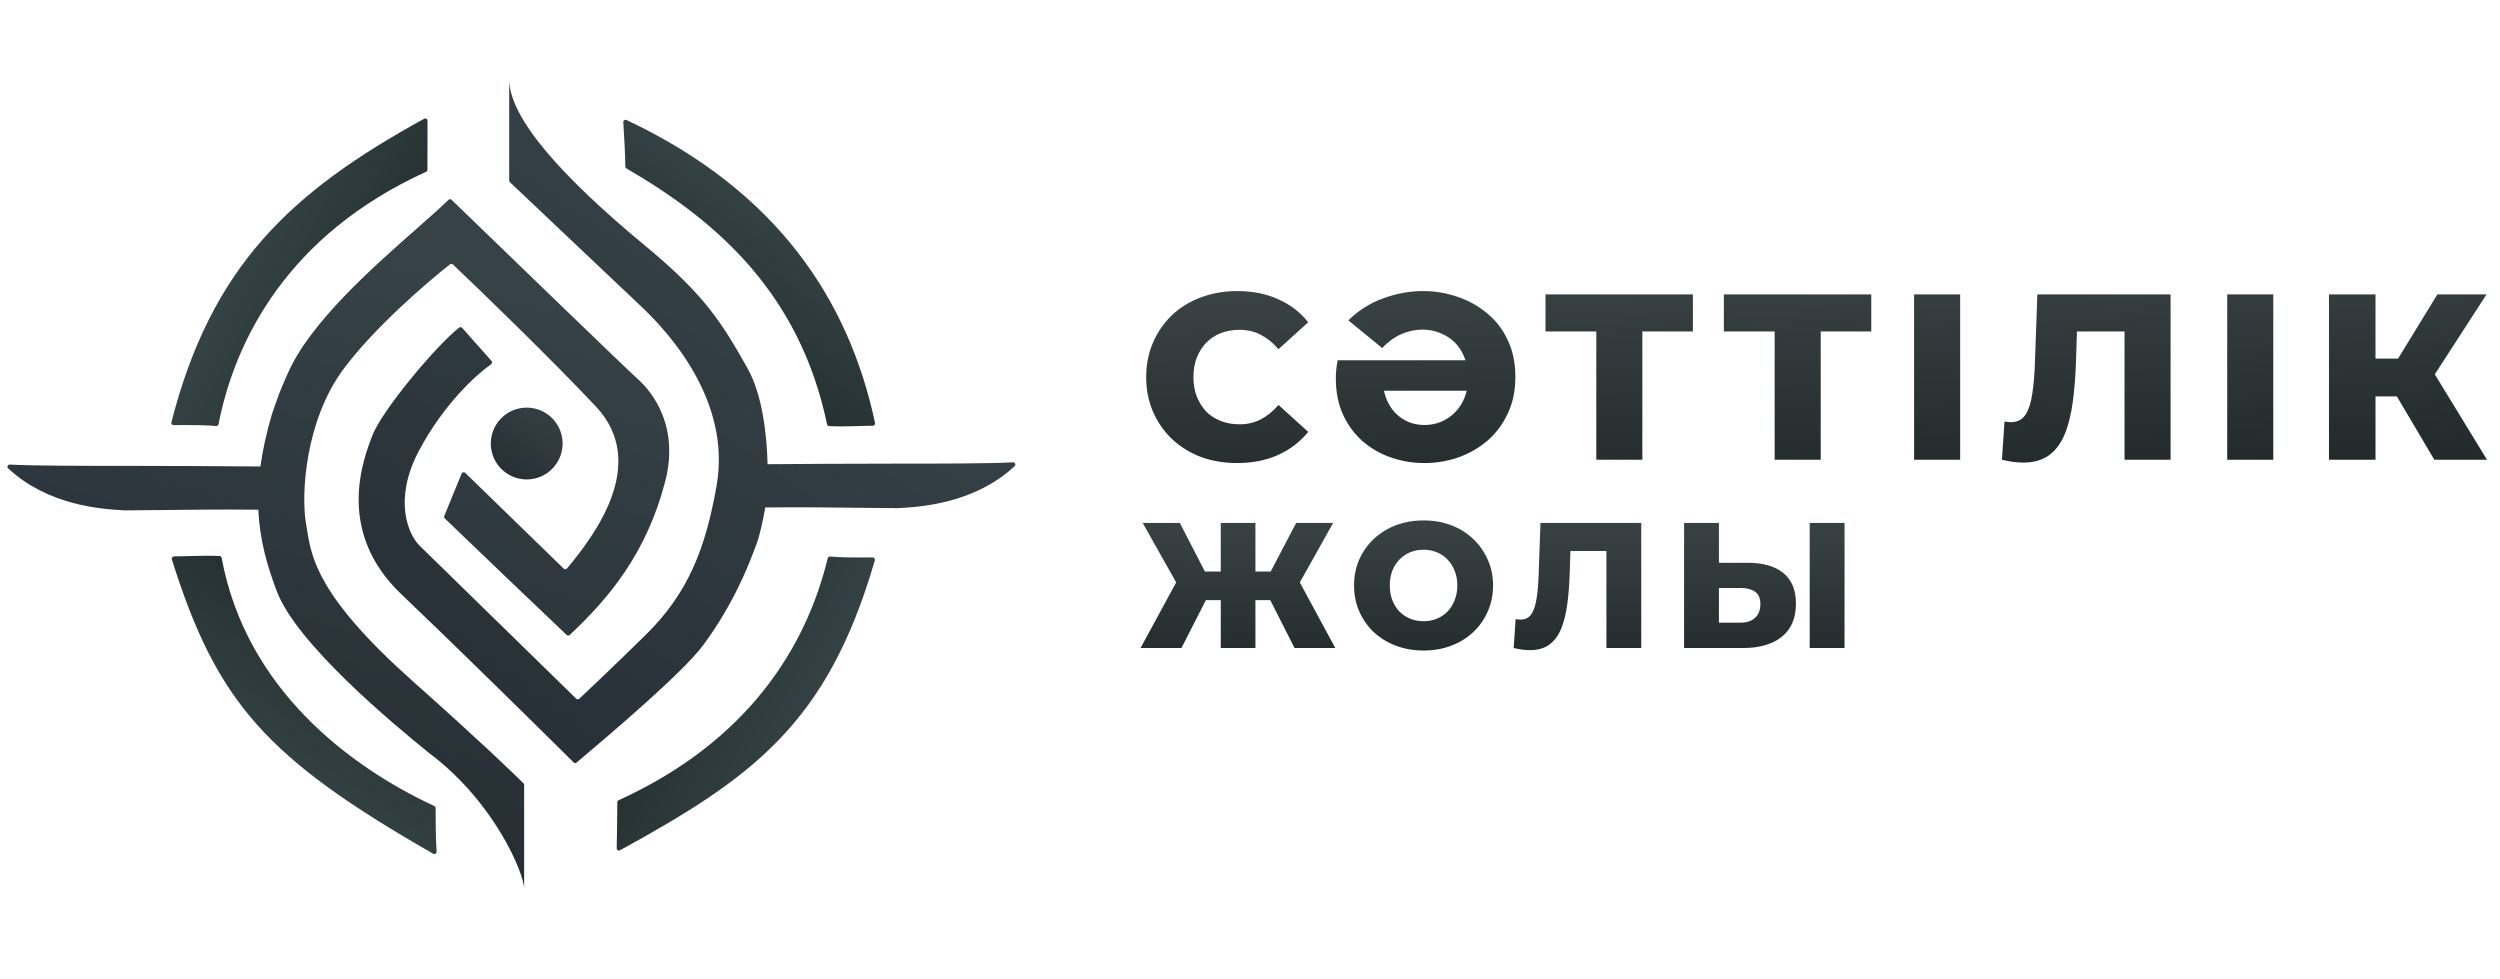 <?xml version="1.0" encoding="UTF-8"?> <svg xmlns="http://www.w3.org/2000/svg" width="1006" height="394" viewBox="0 0 1006 394" fill="none"><g filter="url(#filter0_ii_606_151)"><path d="M491.821 187.331C486.561 187.331 481.681 186.507 477.181 184.859C472.745 183.148 468.879 180.74 465.584 177.635C462.352 174.529 459.817 170.885 457.979 166.703C456.141 162.457 455.223 157.799 455.223 152.729C455.223 147.659 456.141 143.033 457.979 138.85C459.817 134.604 462.352 130.929 465.584 127.823C468.879 124.718 472.745 122.342 477.181 120.694C481.681 118.983 486.561 118.127 491.821 118.127C497.968 118.127 503.45 119.205 508.266 121.359C513.146 123.514 517.202 126.619 520.434 130.675L508.456 141.512C506.301 138.977 503.925 137.044 501.327 135.713C498.792 134.383 495.94 133.717 492.771 133.717C490.046 133.717 487.543 134.161 485.261 135.048C482.98 135.935 481.015 137.234 479.368 138.945C477.783 140.593 476.516 142.589 475.565 144.934C474.678 147.279 474.235 149.877 474.235 152.729C474.235 155.581 474.678 158.179 475.565 160.524C476.516 162.869 477.783 164.897 479.368 166.608C481.015 168.256 482.98 169.523 485.261 170.41C487.543 171.297 490.046 171.741 492.771 171.741C495.94 171.741 498.792 171.076 501.327 169.745C503.925 168.414 506.301 166.481 508.456 163.946L520.434 174.783C517.202 178.775 513.146 181.881 508.266 184.099C503.45 186.253 497.968 187.331 491.821 187.331ZM567.184 187.331C562.557 187.331 558.121 186.602 553.875 185.144C549.629 183.687 545.827 181.532 542.468 178.68C539.109 175.765 536.448 172.185 534.483 167.939C532.519 163.693 531.536 158.781 531.536 153.204C531.536 151.937 531.6 150.733 531.726 149.592C531.853 148.388 532.043 147.184 532.297 145.98H598.078V158.243H546.366L550.453 152.729C550.39 155.834 550.802 158.591 551.689 160.999C552.576 163.344 553.78 165.34 555.301 166.988C556.886 168.636 558.692 169.903 560.72 170.79C562.811 171.614 564.966 172.026 567.184 172.026C569.465 172.026 571.651 171.614 573.743 170.79C575.897 169.903 577.799 168.636 579.446 166.988C581.094 165.34 582.393 163.344 583.344 160.999C584.294 158.591 584.77 155.866 584.77 152.824C584.77 149.782 584.263 147.089 583.249 144.744C582.298 142.336 580.967 140.308 579.256 138.66C577.545 137.013 575.581 135.777 573.363 134.953C571.145 134.066 568.831 133.622 566.423 133.622C563.635 133.622 560.815 134.224 557.963 135.428C555.174 136.632 552.576 138.502 550.168 141.037L536.574 129.915C540.63 125.922 545.288 122.975 550.548 121.074C555.872 119.11 561.227 118.127 566.613 118.127C571.43 118.127 576.024 118.888 580.397 120.409C584.833 121.866 588.794 124.053 592.279 126.968C595.828 129.82 598.617 133.4 600.645 137.71C602.736 142.019 603.782 146.994 603.782 152.634C603.782 158.274 602.736 163.249 600.645 167.558C598.617 171.868 595.86 175.512 592.375 178.49C588.889 181.405 584.96 183.624 580.587 185.144C576.278 186.602 571.81 187.331 567.184 187.331ZM636.346 186V130.2L640.529 134.383H615.908V119.458H675.226V134.383H650.7L654.883 130.2V186H636.346ZM708.12 186V130.2L712.303 134.383H687.682V119.458H747V134.383H722.474L726.657 130.2V186H708.12ZM764.231 186V119.458H782.768V186H764.231ZM808.128 187.141C806.86 187.141 805.498 187.046 804.04 186.856C802.646 186.665 801.156 186.38 799.572 186L800.618 170.6C801.505 170.79 802.361 170.885 803.184 170.885C805.783 170.885 807.747 169.872 809.078 167.844C810.409 165.752 811.328 162.837 811.835 159.098C812.405 155.359 812.754 150.986 812.881 145.98L813.831 119.458H867.445V186H848.908V130.2L852.996 134.383H826.094L829.896 130.01L829.421 145.219C829.231 151.683 828.787 157.514 828.09 162.71C827.393 167.844 826.284 172.248 824.763 175.924C823.242 179.536 821.119 182.324 818.394 184.289C815.732 186.19 812.31 187.141 808.128 187.141ZM890.234 186V119.458H908.771V186H890.234ZM973.575 186L954.849 154.345L969.963 145.409L994.774 186H973.575ZM931.179 186V119.458H949.905V186H931.179ZM944.487 160.524V145.314H968.632V160.524H944.487ZM971.769 154.725L954.373 152.824L974.811 119.458H994.584L971.769 154.725Z" fill="url(#paint0_linear_606_151)"></path></g><g filter="url(#filter1_ii_606_151)"><path d="M514.929 261.76L502.778 237.817L514.714 231.058L531.323 261.76H514.929ZM495.013 242.49V230.986H511.262V242.49H495.013ZM515.505 238.104L502.347 236.666L515.577 211.429H530.46L515.505 238.104ZM469.416 261.76H452.951L469.632 231.058L481.639 237.817L469.416 261.76ZM499.183 261.76H485.234V211.429H499.183V261.76ZM489.405 242.49H473.083V230.986H489.405V242.49ZM468.841 238.104L453.814 211.429H468.769L481.783 236.666L468.841 238.104ZM566.841 262.766C562.814 262.766 559.099 262.119 555.696 260.825C552.293 259.531 549.321 257.709 546.78 255.361C544.288 252.964 542.346 250.184 540.956 247.02C539.566 243.856 538.871 240.381 538.871 236.594C538.871 232.808 539.566 229.332 540.956 226.169C542.346 223.005 544.288 220.249 546.78 217.9C549.321 215.504 552.293 213.658 555.696 212.364C559.099 211.07 562.814 210.423 566.841 210.423C570.915 210.423 574.63 211.07 577.985 212.364C581.389 213.658 584.337 215.504 586.829 217.9C589.322 220.249 591.263 223.005 592.653 226.169C594.091 229.332 594.81 232.808 594.81 236.594C594.81 240.381 594.091 243.88 592.653 247.092C591.263 250.256 589.322 253.012 586.829 255.361C584.337 257.709 581.389 259.531 577.985 260.825C574.63 262.119 570.915 262.766 566.841 262.766ZM566.841 250.975C568.758 250.975 570.532 250.639 572.161 249.968C573.839 249.297 575.277 248.338 576.475 247.092C577.722 245.798 578.68 244.264 579.351 242.49C580.07 240.717 580.43 238.752 580.43 236.594C580.43 234.39 580.07 232.424 579.351 230.699C578.68 228.925 577.722 227.415 576.475 226.169C575.277 224.875 573.839 223.892 572.161 223.221C570.532 222.55 568.758 222.214 566.841 222.214C564.923 222.214 563.126 222.55 561.448 223.221C559.818 223.892 558.38 224.875 557.134 226.169C555.936 227.415 554.977 228.925 554.258 230.699C553.587 232.424 553.251 234.39 553.251 236.594C553.251 238.752 553.587 240.717 554.258 242.49C554.977 244.264 555.936 245.798 557.134 247.092C558.38 248.338 559.818 249.297 561.448 249.968C563.126 250.639 564.923 250.975 566.841 250.975ZM609.574 262.623C608.615 262.623 607.585 262.551 606.482 262.407C605.428 262.263 604.301 262.047 603.103 261.76L603.894 250.112C604.565 250.256 605.212 250.328 605.835 250.328C607.8 250.328 609.286 249.561 610.293 248.027C611.3 246.445 611.995 244.24 612.378 241.412C612.809 238.584 613.073 235.276 613.169 231.49L613.888 211.429H654.44V261.76H640.419V219.554L643.511 222.718H623.163L626.039 219.41L625.68 230.914C625.536 235.804 625.2 240.213 624.673 244.144C624.146 248.027 623.307 251.358 622.157 254.138C621.006 256.871 619.4 258.98 617.339 260.466C615.326 261.904 612.738 262.623 609.574 262.623ZM697.346 227.463C703.481 227.463 708.227 228.829 711.582 231.561C714.985 234.294 716.687 238.392 716.687 243.856C716.687 249.752 714.794 254.21 711.007 257.23C707.22 260.25 702.043 261.76 695.476 261.76H671.677V211.429H685.698V227.463H697.346ZM694.542 251.55C696.938 251.55 698.832 250.903 700.222 249.609C701.66 248.314 702.379 246.493 702.379 244.144C702.379 241.747 701.66 240.07 700.222 239.111C698.832 238.104 696.938 237.601 694.542 237.601H685.698V251.55H694.542ZM722.223 261.76V211.429H736.244V261.76H722.223Z" fill="url(#paint1_linear_606_151)"></path></g><g filter="url(#filter2_ii_606_151)"><path fill-rule="evenodd" clip-rule="evenodd" d="M202.191 34.535V34.67C202.191 34.625 202.191 34.58 202.191 34.535ZM306.159 189.505C305.872 177.198 303.975 161.332 298.048 150.824C287.526 132.171 280.677 121.261 256.848 101.549C223.975 74.356 202.254 50.452 202.191 34.67L202.192 75.365C202.192 75.613 202.287 75.844 202.467 76.014C208.124 81.365 215.818 88.653 223.6 96.025C237.213 108.922 251.096 122.073 254.81 125.547C265.659 135.697 291.775 163.528 285.632 198.233C281.191 223.318 274.337 241.326 256.965 258.335C242.179 272.811 233.495 281.009 230.379 283.875C230.028 284.199 229.489 284.185 229.147 283.851L165.927 222.088C161.59 217.61 155.494 203.767 165.807 184.225C175.63 165.611 188.754 153.595 194.892 149.306C195.345 148.989 195.426 148.351 195.059 147.937L183.269 134.652C182.959 134.303 182.444 134.238 182.076 134.526C172.505 142.006 151.093 167.922 147.292 177.576C143.403 187.454 132.212 216.543 158.787 241.821C179.771 261.78 213.365 294.878 228.124 309.51C228.456 309.84 228.961 309.857 229.319 309.555C243.506 297.563 272.02 273.398 280.19 262.401C292.866 245.339 298.95 228.996 301.159 223.063C301.464 222.246 301.694 221.626 301.859 221.229C302.949 218.345 304.401 211.808 305.232 206.918C319.324 206.758 333.705 206.93 344.805 207.063C350.376 207.13 355.12 207.186 358.588 207.186C368.887 206.679 389.798 204.96 405.575 190.29C406.19 189.719 405.732 188.705 404.894 188.752C395.628 189.268 376.241 189.277 356.261 189.277C339.114 189.277 322.294 189.394 311.197 189.471C309.351 189.484 307.663 189.495 306.159 189.505Z" fill="url(#paint2_linear_606_151)"></path></g><g filter="url(#filter3_ii_606_151)"><circle cx="214.659" cy="178.476" r="14.45" transform="rotate(37.275 214.659 178.476)" fill="url(#paint3_linear_606_151)"></circle></g><g filter="url(#filter4_ii_606_151)"><path d="M243.527 322.912C295.954 299.011 319.074 260.904 327.651 225.556C327.763 225.093 328.212 224.796 328.686 224.85C331.786 225.199 338.354 225.284 345.744 225.207C346.35 225.201 346.787 225.796 346.618 226.377C327.648 291.769 297.887 313.56 244.075 343.052C243.473 343.382 242.729 342.956 242.739 342.27C242.79 338.47 242.981 331.261 242.99 323.739C242.991 323.384 243.204 323.059 243.527 322.912Z" fill="url(#paint4_linear_606_151)"></path></g><g filter="url(#filter5_ii_606_151)"><path d="M166.035 70.026C110.411 95.391 89.177 137.642 82.52 171.586C82.425 172.07 81.965 172.386 81.475 172.331C78.353 171.986 71.792 171.902 64.417 171.979C63.824 171.985 63.387 171.416 63.534 170.842C79.611 108.123 111.405 78.21 165.279 48.68C165.868 48.357 166.594 48.764 166.602 49.435C166.653 53.45 166.576 61.821 166.572 69.2C166.572 69.555 166.358 69.879 166.035 70.026Z" fill="url(#paint5_linear_606_151)"></path></g><g filter="url(#filter6_ii_606_151)"><path d="M327.39 171.65C316.448 119.435 283.812 90.254 246.663 68.688C246.384 68.526 246.213 68.23 246.21 67.907C246.181 63.646 245.801 56.935 245.397 50.057C245.357 49.375 246.071 48.903 246.689 49.194C307.571 77.885 336.167 121.822 346.697 171.095C346.827 171.702 346.318 172.266 345.697 172.246C342.137 172.131 335.314 172.721 328.226 172.373C327.817 172.353 327.474 172.051 327.39 171.65Z" fill="url(#paint6_linear_606_151)"></path></g><g filter="url(#filter7_ii_606_151)"><path d="M83.771 225.387C93.457 278.002 135.254 309.426 169.343 325.248C169.663 325.396 169.863 325.712 169.863 326.064C169.864 330.307 169.881 337.485 170.266 343.605C170.311 344.328 169.511 344.806 168.882 344.445C101.877 306.035 81.921 283.807 63.739 226.041C63.542 225.413 64.059 224.755 64.718 224.773C68.469 224.874 75.875 224.299 82.931 224.642C83.349 224.662 83.696 224.976 83.771 225.387Z" fill="url(#paint7_linear_606_151)"></path></g><g filter="url(#filter8_ii_606_151)"><path fill-rule="evenodd" clip-rule="evenodd" d="M167.493 93.978C172.669 89.418 177.2 85.428 180.486 82.217C180.838 81.873 181.368 81.866 181.722 82.208L183.262 83.698C204.877 104.599 251.665 149.842 256.37 154.087C256.407 154.121 256.451 154.16 256.502 154.205C258.761 156.222 274.25 170.048 267.702 195.434C260.248 224.333 245.09 242.496 229.252 257.316C228.905 257.641 228.376 257.649 228.03 257.322C216.552 246.477 190.953 221.926 178.974 210.417C178.707 210.16 178.634 209.776 178.774 209.433L185.745 192.395C185.988 191.803 186.752 191.644 187.211 192.09L226.838 230.627C227.214 230.993 227.813 230.973 228.15 230.57C239.671 216.763 261.154 188.008 239.655 165.237C221.274 145.768 194.095 119.469 182.243 108.218C181.919 107.911 181.44 107.89 181.089 108.166C171.521 115.668 150.528 133.804 138.321 150.194C122.732 171.125 121.091 200.916 123.16 212.604C123.299 213.39 123.429 214.192 123.562 215.016C125.403 226.435 127.908 241.965 166.388 276.191C193.533 300.336 207.115 313.471 210.658 317.014C210.827 317.182 210.917 317.407 210.917 317.645V359.329C210.831 353.456 199.245 324.696 172.528 304.713C157.696 292.738 119.171 260.626 111.318 239.568C107.628 229.672 104.511 219.446 103.956 206.934C103.929 206.924 103.899 206.918 103.868 206.918C89.7 206.753 75.218 206.927 64.054 207.06C58.483 207.127 53.738 207.184 50.271 207.184C39.972 206.676 19.061 204.957 3.283 190.287C2.669 189.716 3.126 188.703 3.964 188.749C13.231 189.266 32.617 189.274 52.597 189.274C69.745 189.274 86.565 189.391 97.662 189.468C100.424 189.487 102.831 189.504 104.8 189.516C105.66 183.128 107.154 176.161 109.441 168.457C109.444 168.448 109.446 168.44 109.449 168.431C109.538 168.162 111.097 163.459 112.229 160.516C113.508 157.194 115.736 152.215 115.778 152.12L115.781 152.114C124.665 131.697 149.835 109.529 167.493 93.978Z" fill="url(#paint8_linear_606_151)"></path></g><defs><filter id="filter0_ii_606_151" x="455.223" y="114.127" width="542.551" height="76.203" filterUnits="userSpaceOnUse" color-interpolation-filters="sRGB"><feFlood flood-opacity="0" result="BackgroundImageFix"></feFlood><feBlend mode="normal" in="SourceGraphic" in2="BackgroundImageFix" result="shape"></feBlend><feColorMatrix in="SourceAlpha" type="matrix" values="0 0 0 0 0 0 0 0 0 0 0 0 0 0 0 0 0 0 127 0" result="hardAlpha"></feColorMatrix><feOffset dx="3" dy="3"></feOffset><feGaussianBlur stdDeviation="2"></feGaussianBlur><feComposite in2="hardAlpha" operator="arithmetic" k2="-1" k3="1"></feComposite><feColorMatrix type="matrix" values="0 0 0 0 1 0 0 0 0 1 0 0 0 0 1 0 0 0 0.25 0"></feColorMatrix><feBlend mode="normal" in2="shape" result="effect1_innerShadow_606_151"></feBlend><feColorMatrix in="SourceAlpha" type="matrix" values="0 0 0 0 0 0 0 0 0 0 0 0 0 0 0 0 0 0 127 0" result="hardAlpha"></feColorMatrix><feOffset dx="3" dy="-4"></feOffset><feGaussianBlur stdDeviation="2"></feGaussianBlur><feComposite in2="hardAlpha" operator="arithmetic" k2="-1" k3="1"></feComposite><feColorMatrix type="matrix" values="0 0 0 0 0 0 0 0 0 0 0 0 0 0 0 0 0 0 0.33 0"></feColorMatrix><feBlend mode="normal" in2="effect1_innerShadow_606_151" result="effect2_innerShadow_606_151"></feBlend></filter><filter id="filter1_ii_606_151" x="452.951" y="206.422" width="286.293" height="59.344" filterUnits="userSpaceOnUse" color-interpolation-filters="sRGB"><feFlood flood-opacity="0" result="BackgroundImageFix"></feFlood><feBlend mode="normal" in="SourceGraphic" in2="BackgroundImageFix" result="shape"></feBlend><feColorMatrix in="SourceAlpha" type="matrix" values="0 0 0 0 0 0 0 0 0 0 0 0 0 0 0 0 0 0 127 0" result="hardAlpha"></feColorMatrix><feOffset dx="3" dy="3"></feOffset><feGaussianBlur stdDeviation="2"></feGaussianBlur><feComposite in2="hardAlpha" operator="arithmetic" k2="-1" k3="1"></feComposite><feColorMatrix type="matrix" values="0 0 0 0 1 0 0 0 0 1 0 0 0 0 1 0 0 0 0.25 0"></feColorMatrix><feBlend mode="normal" in2="shape" result="effect1_innerShadow_606_151"></feBlend><feColorMatrix in="SourceAlpha" type="matrix" values="0 0 0 0 0 0 0 0 0 0 0 0 0 0 0 0 0 0 127 0" result="hardAlpha"></feColorMatrix><feOffset dx="3" dy="-4"></feOffset><feGaussianBlur stdDeviation="2"></feGaussianBlur><feComposite in2="hardAlpha" operator="arithmetic" k2="-1" k3="1"></feComposite><feColorMatrix type="matrix" values="0 0 0 0 0 0 0 0 0 0 0 0 0 0 0 0 0 0 0.33 0"></feColorMatrix><feBlend mode="normal" in2="effect1_innerShadow_606_151" result="effect2_innerShadow_606_151"></feBlend></filter><filter id="filter2_ii_606_151" x="141.615" y="30.921" width="266.953" height="282.463" filterUnits="userSpaceOnUse" color-interpolation-filters="sRGB"><feFlood flood-opacity="0" result="BackgroundImageFix"></feFlood><feBlend mode="normal" in="SourceGraphic" in2="BackgroundImageFix" result="shape"></feBlend><feColorMatrix in="SourceAlpha" type="matrix" values="0 0 0 0 0 0 0 0 0 0 0 0 0 0 0 0 0 0 127 0" result="hardAlpha"></feColorMatrix><feOffset dx="2.711" dy="3.614"></feOffset><feGaussianBlur stdDeviation="1.807"></feGaussianBlur><feComposite in2="hardAlpha" operator="arithmetic" k2="-1" k3="1"></feComposite><feColorMatrix type="matrix" values="0 0 0 0 1 0 0 0 0 1 0 0 0 0 1 0 0 0 0.25 0"></feColorMatrix><feBlend mode="normal" in2="shape" result="effect1_innerShadow_606_151"></feBlend><feColorMatrix in="SourceAlpha" type="matrix" values="0 0 0 0 0 0 0 0 0 0 0 0 0 0 0 0 0 0 127 0" result="hardAlpha"></feColorMatrix><feOffset dy="-6.325"></feOffset><feGaussianBlur stdDeviation="1.807"></feGaussianBlur><feComposite in2="hardAlpha" operator="arithmetic" k2="-1" k3="1"></feComposite><feColorMatrix type="matrix" values="0 0 0 0 0 0 0 0 0 0 0 0 0 0 0 0 0 0 0.3 0"></feColorMatrix><feBlend mode="normal" in2="effect1_innerShadow_606_151" result="effect2_innerShadow_606_151"></feBlend></filter><filter id="filter3_ii_606_151" x="195.691" y="161.315" width="35.225" height="34.322" filterUnits="userSpaceOnUse" color-interpolation-filters="sRGB"><feFlood flood-opacity="0" result="BackgroundImageFix"></feFlood><feBlend mode="normal" in="SourceGraphic" in2="BackgroundImageFix" result="shape"></feBlend><feColorMatrix in="SourceAlpha" type="matrix" values="0 0 0 0 0 0 0 0 0 0 0 0 0 0 0 0 0 0 127 0" result="hardAlpha"></feColorMatrix><feOffset dx="1.807" dy="2.711"></feOffset><feGaussianBlur stdDeviation="1.807"></feGaussianBlur><feComposite in2="hardAlpha" operator="arithmetic" k2="-1" k3="1"></feComposite><feColorMatrix type="matrix" values="0 0 0 0 1 0 0 0 0 1 0 0 0 0 1 0 0 0 0.25 0"></feColorMatrix><feBlend mode="normal" in2="shape" result="effect1_innerShadow_606_151"></feBlend><feColorMatrix in="SourceAlpha" type="matrix" values="0 0 0 0 0 0 0 0 0 0 0 0 0 0 0 0 0 0 127 0" result="hardAlpha"></feColorMatrix><feOffset dx="-4.518" dy="-2.711"></feOffset><feGaussianBlur stdDeviation="2.259"></feGaussianBlur><feComposite in2="hardAlpha" operator="arithmetic" k2="-1" k3="1"></feComposite><feColorMatrix type="matrix" values="0 0 0 0 0 0 0 0 0 0 0 0 0 0 0 0 0 0 0.33 0"></feColorMatrix><feBlend mode="normal" in2="effect1_innerShadow_606_151" result="effect2_innerShadow_606_151"></feBlend></filter><filter id="filter4_ii_606_151" x="242.738" y="221.23" width="106.627" height="124.647" filterUnits="userSpaceOnUse" color-interpolation-filters="sRGB"><feFlood flood-opacity="0" result="BackgroundImageFix"></feFlood><feBlend mode="normal" in="SourceGraphic" in2="BackgroundImageFix" result="shape"></feBlend><feColorMatrix in="SourceAlpha" type="matrix" values="0 0 0 0 0 0 0 0 0 0 0 0 0 0 0 0 0 0 127 0" result="hardAlpha"></feColorMatrix><feOffset dx="2.711" dy="2.711"></feOffset><feGaussianBlur stdDeviation="1.807"></feGaussianBlur><feComposite in2="hardAlpha" operator="arithmetic" k2="-1" k3="1"></feComposite><feColorMatrix type="matrix" values="0 0 0 0 1 0 0 0 0 1 0 0 0 0 1 0 0 0 0.25 0"></feColorMatrix><feBlend mode="normal" in2="shape" result="effect1_innerShadow_606_151"></feBlend><feColorMatrix in="SourceAlpha" type="matrix" values="0 0 0 0 0 0 0 0 0 0 0 0 0 0 0 0 0 0 127 0" result="hardAlpha"></feColorMatrix><feOffset dx="2.711" dy="-3.614"></feOffset><feGaussianBlur stdDeviation="1.807"></feGaussianBlur><feComposite in2="hardAlpha" operator="arithmetic" k2="-1" k3="1"></feComposite><feColorMatrix type="matrix" values="0 0 0 0 0 0 0 0 0 0 0 0 0 0 0 0 0 0 0.33 0"></feColorMatrix><feBlend mode="normal" in2="effect1_innerShadow_606_151" result="effect2_innerShadow_606_151"></feBlend></filter><filter id="filter5_ii_606_151" x="63.506" y="44.952" width="105.824" height="130.096" filterUnits="userSpaceOnUse" color-interpolation-filters="sRGB"><feFlood flood-opacity="0" result="BackgroundImageFix"></feFlood><feBlend mode="normal" in="SourceGraphic" in2="BackgroundImageFix" result="shape"></feBlend><feColorMatrix in="SourceAlpha" type="matrix" values="0 0 0 0 0 0 0 0 0 0 0 0 0 0 0 0 0 0 127 0" result="hardAlpha"></feColorMatrix><feOffset dx="2.711" dy="2.711"></feOffset><feGaussianBlur stdDeviation="1.807"></feGaussianBlur><feComposite in2="hardAlpha" operator="arithmetic" k2="-1" k3="1"></feComposite><feColorMatrix type="matrix" values="0 0 0 0 1 0 0 0 0 1 0 0 0 0 1 0 0 0 0.25 0"></feColorMatrix><feBlend mode="normal" in2="shape" result="effect1_innerShadow_606_151"></feBlend><feColorMatrix in="SourceAlpha" type="matrix" values="0 0 0 0 0 0 0 0 0 0 0 0 0 0 0 0 0 0 127 0" result="hardAlpha"></feColorMatrix><feOffset dx="2.711" dy="-3.614"></feOffset><feGaussianBlur stdDeviation="1.807"></feGaussianBlur><feComposite in2="hardAlpha" operator="arithmetic" k2="-1" k3="1"></feComposite><feColorMatrix type="matrix" values="0 0 0 0 0 0 0 0 0 0 0 0 0 0 0 0 0 0 0.33 0"></feColorMatrix><feBlend mode="normal" in2="effect1_innerShadow_606_151" result="effect2_innerShadow_606_151"></feBlend></filter><filter id="filter6_ii_606_151" x="245.396" y="45.491" width="104.033" height="129.704" filterUnits="userSpaceOnUse" color-interpolation-filters="sRGB"><feFlood flood-opacity="0" result="BackgroundImageFix"></feFlood><feBlend mode="normal" in="SourceGraphic" in2="BackgroundImageFix" result="shape"></feBlend><feColorMatrix in="SourceAlpha" type="matrix" values="0 0 0 0 0 0 0 0 0 0 0 0 0 0 0 0 0 0 127 0" result="hardAlpha"></feColorMatrix><feOffset dx="2.711" dy="2.711"></feOffset><feGaussianBlur stdDeviation="1.807"></feGaussianBlur><feComposite in2="hardAlpha" operator="arithmetic" k2="-1" k3="1"></feComposite><feColorMatrix type="matrix" values="0 0 0 0 1 0 0 0 0 1 0 0 0 0 1 0 0 0 0.25 0"></feColorMatrix><feBlend mode="normal" in2="shape" result="effect1_innerShadow_606_151"></feBlend><feColorMatrix in="SourceAlpha" type="matrix" values="0 0 0 0 0 0 0 0 0 0 0 0 0 0 0 0 0 0 127 0" result="hardAlpha"></feColorMatrix><feOffset dx="2.711" dy="-3.614"></feOffset><feGaussianBlur stdDeviation="1.807"></feGaussianBlur><feComposite in2="hardAlpha" operator="arithmetic" k2="-1" k3="1"></feComposite><feColorMatrix type="matrix" values="0 0 0 0 0 0 0 0 0 0 0 0 0 0 0 0 0 0 0.33 0"></feColorMatrix><feBlend mode="normal" in2="effect1_innerShadow_606_151" result="effect2_innerShadow_606_151"></feBlend></filter><filter id="filter7_ii_606_151" x="63.697" y="220.917" width="109.281" height="126.362" filterUnits="userSpaceOnUse" color-interpolation-filters="sRGB"><feFlood flood-opacity="0" result="BackgroundImageFix"></feFlood><feBlend mode="normal" in="SourceGraphic" in2="BackgroundImageFix" result="shape"></feBlend><feColorMatrix in="SourceAlpha" type="matrix" values="0 0 0 0 0 0 0 0 0 0 0 0 0 0 0 0 0 0 127 0" result="hardAlpha"></feColorMatrix><feOffset dx="2.711" dy="2.711"></feOffset><feGaussianBlur stdDeviation="1.807"></feGaussianBlur><feComposite in2="hardAlpha" operator="arithmetic" k2="-1" k3="1"></feComposite><feColorMatrix type="matrix" values="0 0 0 0 1 0 0 0 0 1 0 0 0 0 1 0 0 0 0.25 0"></feColorMatrix><feBlend mode="normal" in2="shape" result="effect1_innerShadow_606_151"></feBlend><feColorMatrix in="SourceAlpha" type="matrix" values="0 0 0 0 0 0 0 0 0 0 0 0 0 0 0 0 0 0 127 0" result="hardAlpha"></feColorMatrix><feOffset dx="2.711" dy="-3.614"></feOffset><feGaussianBlur stdDeviation="1.807"></feGaussianBlur><feComposite in2="hardAlpha" operator="arithmetic" k2="-1" k3="1"></feComposite><feColorMatrix type="matrix" values="0 0 0 0 0 0 0 0 0 0 0 0 0 0 0 0 0 0 0.33 0"></feColorMatrix><feBlend mode="normal" in2="effect1_innerShadow_606_151" result="effect2_innerShadow_606_151"></feBlend></filter><filter id="filter8_ii_606_151" x="2.096" y="78.341" width="268.112" height="284.601" filterUnits="userSpaceOnUse" color-interpolation-filters="sRGB"><feFlood flood-opacity="0" result="BackgroundImageFix"></feFlood><feBlend mode="normal" in="SourceGraphic" in2="BackgroundImageFix" result="shape"></feBlend><feColorMatrix in="SourceAlpha" type="matrix" values="0 0 0 0 0 0 0 0 0 0 0 0 0 0 0 0 0 0 127 0" result="hardAlpha"></feColorMatrix><feOffset dx="0.904" dy="3.614"></feOffset><feGaussianBlur stdDeviation="1.807"></feGaussianBlur><feComposite in2="hardAlpha" operator="arithmetic" k2="-1" k3="1"></feComposite><feColorMatrix type="matrix" values="0 0 0 0 1 0 0 0 0 1 0 0 0 0 1 0 0 0 0.25 0"></feColorMatrix><feBlend mode="normal" in2="shape" result="effect1_innerShadow_606_151"></feBlend><feColorMatrix in="SourceAlpha" type="matrix" values="0 0 0 0 0 0 0 0 0 0 0 0 0 0 0 0 0 0 127 0" result="hardAlpha"></feColorMatrix><feOffset dx="-0.904" dy="-5.421"></feOffset><feGaussianBlur stdDeviation="1.807"></feGaussianBlur><feComposite in2="hardAlpha" operator="arithmetic" k2="-1" k3="1"></feComposite><feColorMatrix type="matrix" values="0 0 0 0 0 0 0 0 0 0 0 0 0 0 0 0 0 0 0.33 0"></feColorMatrix><feBlend mode="normal" in2="effect1_innerShadow_606_151" result="effect2_innerShadow_606_151"></feBlend></filter><linearGradient id="paint0_linear_606_151" x1="724" y1="24" x2="732.966" y2="220.317" gradientUnits="userSpaceOnUse"><stop stop-color="#50595C"></stop><stop offset="1" stop-color="#1B2324"></stop></linearGradient><linearGradient id="paint1_linear_606_151" x1="597" y1="168" x2="597.161" y2="279.76" gradientUnits="userSpaceOnUse"><stop stop-color="#4A5355"></stop><stop offset="1" stop-color="#1E2628"></stop></linearGradient><linearGradient id="paint2_linear_606_151" x1="323.824" y1="99.186" x2="172.92" y2="311.169" gradientUnits="userSpaceOnUse"><stop stop-color="#364148"></stop><stop offset="1" stop-color="#252E34"></stop></linearGradient><linearGradient id="paint3_linear_606_151" x1="214.659" y1="160.414" x2="214.659" y2="201.595" gradientUnits="userSpaceOnUse"><stop stop-color="#354046"></stop><stop offset="1" stop-color="#232B30"></stop></linearGradient><linearGradient id="paint4_linear_606_151" x1="333.786" y1="290.534" x2="249.613" y2="250.374" gradientUnits="userSpaceOnUse"><stop stop-color="#384649"></stop><stop offset="1" stop-color="#202A2B"></stop></linearGradient><linearGradient id="paint5_linear_606_151" x1="76.416" y1="106.652" x2="160.588" y2="146.812" gradientUnits="userSpaceOnUse"><stop stop-color="#384649"></stop><stop offset="1" stop-color="#202A2B"></stop></linearGradient><linearGradient id="paint6_linear_606_151" x1="308.358" y1="72.141" x2="255.082" y2="148.69" gradientUnits="userSpaceOnUse"><stop stop-color="#384649"></stop><stop offset="1" stop-color="#202A2B"></stop></linearGradient><linearGradient id="paint7_linear_606_151" x1="101.915" y1="323.971" x2="155.19" y2="247.423" gradientUnits="userSpaceOnUse"><stop stop-color="#384649"></stop><stop offset="1" stop-color="#202A2B"></stop></linearGradient><linearGradient id="paint8_linear_606_151" x1="166.272" y1="90.465" x2="92.556" y2="348.054" gradientUnits="userSpaceOnUse"><stop offset="0.06" stop-color="#364148"></stop><stop offset="1" stop-color="#232C31"></stop></linearGradient></defs></svg> 
